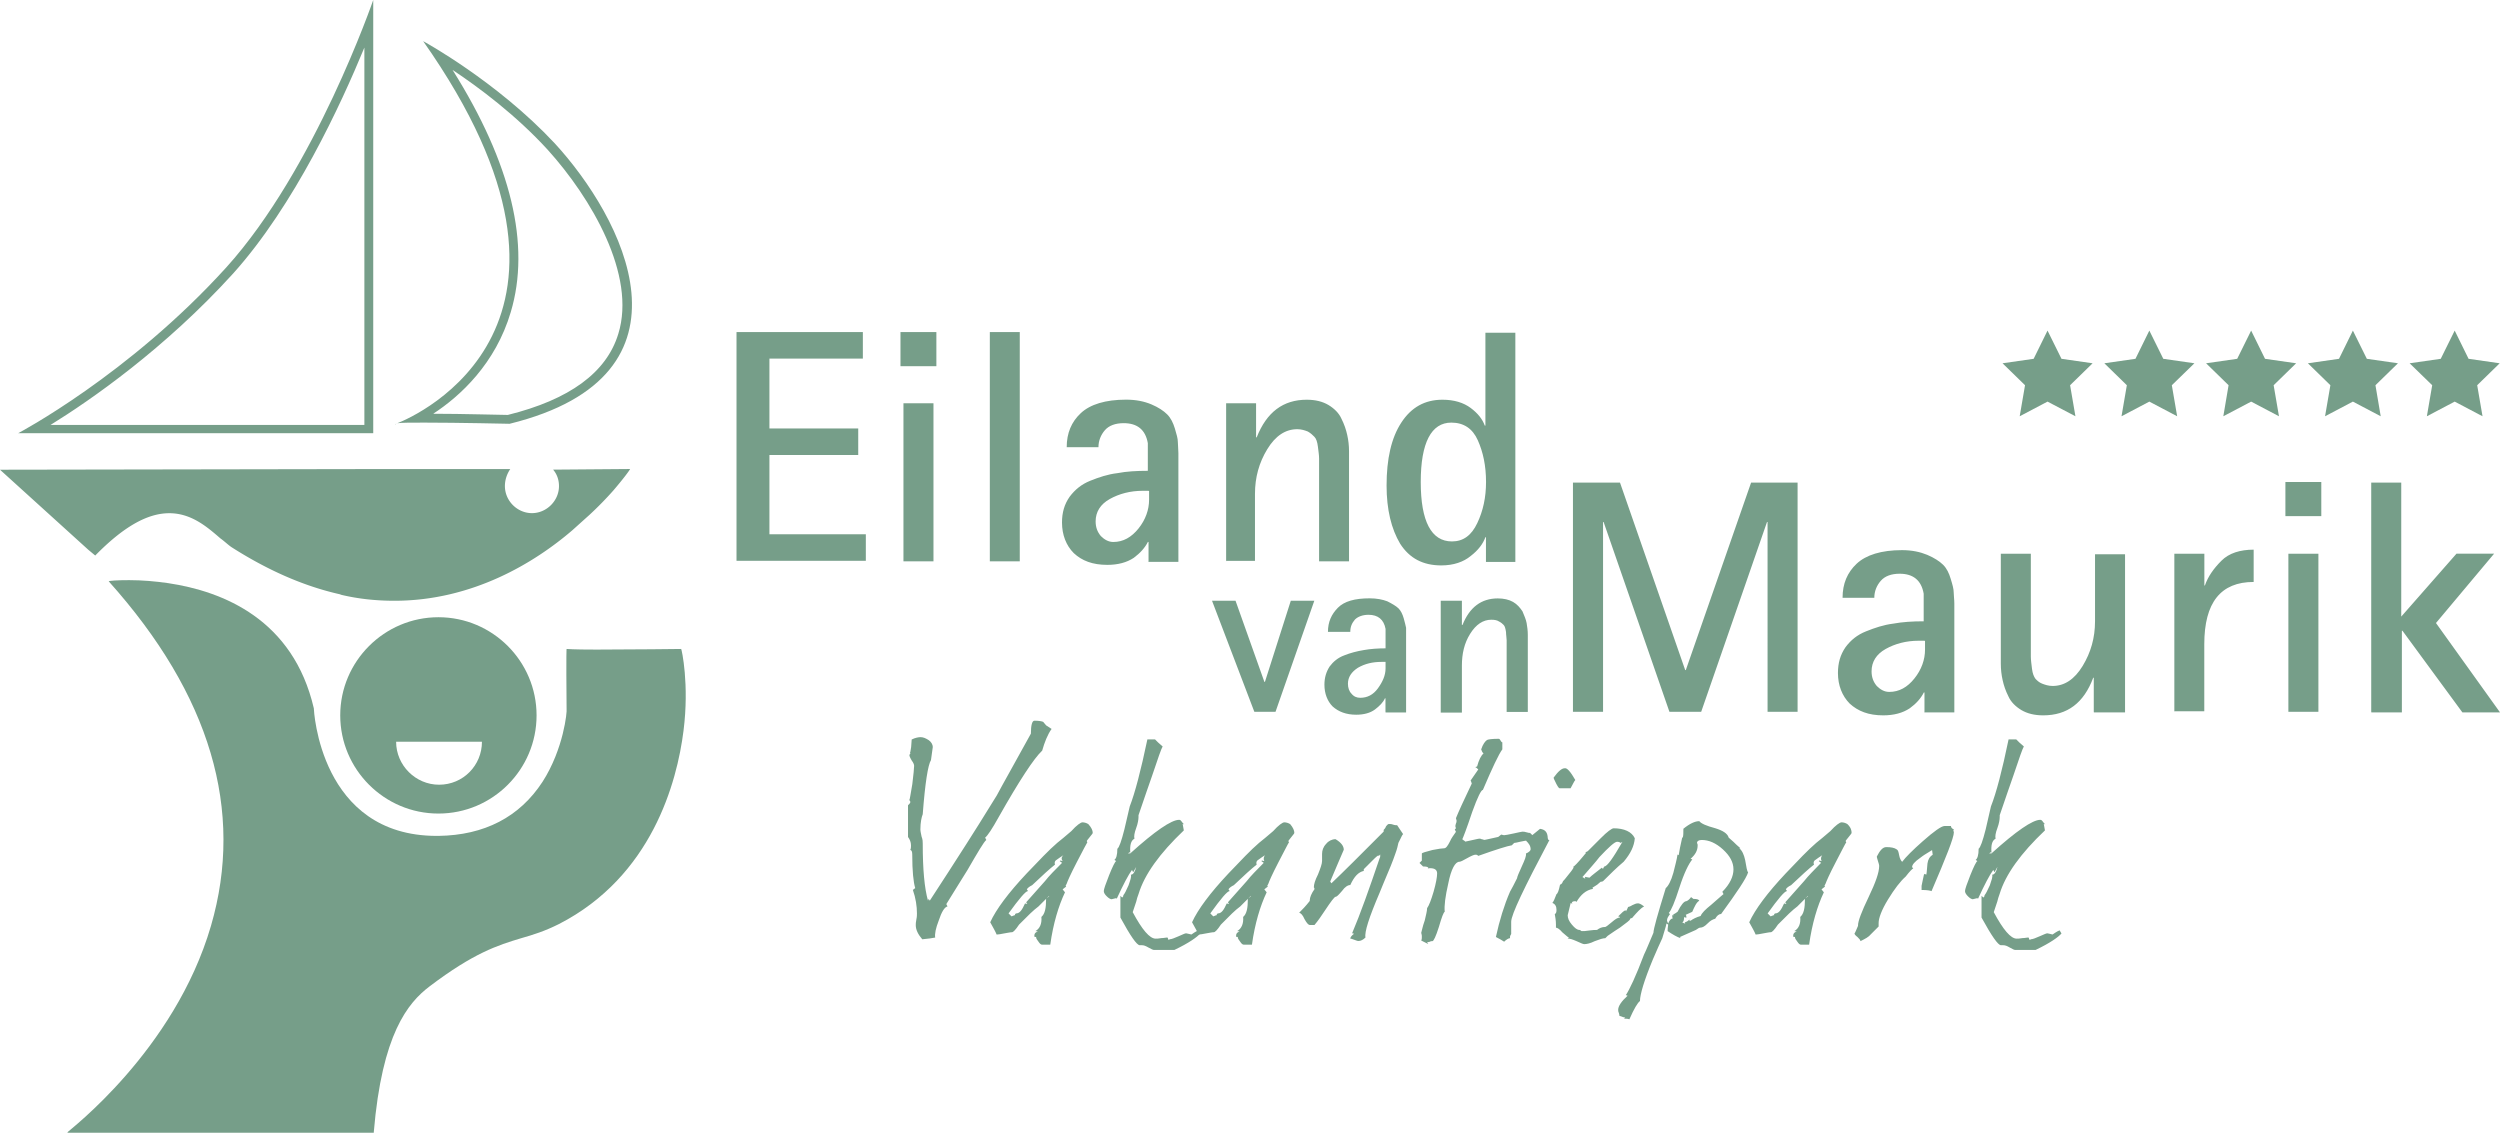 <svg id="Layer_1" data-name="Layer 1" xmlns="http://www.w3.org/2000/svg" viewBox="0 0 318.97 144.52" fill="#769E89"><path class="lgfll-4" d="M46.49 6.07v48.15H6.44c5.1-3.15 14.62-9.75 23.33-19.35 7.8-8.7 13.72-21.52 16.72-28.8M47.62 0s-7.43 21.6-18.75 34.12C16.42 47.85 2.32 55.27 2.32 55.27h45.3V0ZM57.74 8.92c3.38 2.25 8.1 5.77 12.15 10.2 5.55 6.15 11.32 15.97 9 23.47-1.5 4.95-6.23 8.4-14.1 10.35-.9 0-5.77-.15-9.52-.15 3.45-2.25 7.95-6.38 9.9-12.98 2.55-8.54.07-18.96-7.43-30.89m-3.75-3.67c25.5 36.23-.97 47.85-3.3 48.75.45-.08 1.8-.08 3.45-.08 4.28 0 10.88.15 10.88.15 25.2-6.22 14.32-26.47 5.77-35.77-7.42-7.95-16.8-13.05-16.8-13.05Zm-3.37 48.82c-.15 0-.23.08-.15.08 0 0 .07-.08.15-.08Z"/><path class="lgfll-5" d="M55.94 78.75c-6.9 0-12.53 5.62-12.53 12.52s5.62 12.53 12.53 12.53 12.52-5.62 12.52-12.53c0-6.9-5.62-12.52-12.52-12.52Zm.08 21.37c-3 0-5.48-2.48-5.48-5.48h10.95c0 3.01-2.4 5.48-5.47 5.48Z"/><path d="M8.62 144.45c.07-.15 13.65-10.35 18.3-26.33 4.28-14.7-.07-29.47-13.05-43.95.07-.08 1.05-.15 2.62-.15 1.65 0 3.37.15 4.95.38 7.05 1.05 15.97 4.65 18.6 15.97 0 .15.75 16.28 15.68 16.28h.22c5.85-.08 10.35-2.4 13.28-6.9 2.7-4.2 3.15-9 3.07-9.3-.07-7.58 0-7.65 0-7.65.15 0 .68.08 3.82.08 4.35 0 10.8-.08 10.8-.08.07.08 1.05 4.5.3 10.42-.83 6.6-4.05 18.6-15.9 24.68-1.8.9-3.22 1.35-4.8 1.8-3 .9-6.07 1.88-11.7 6.15-2.77 2.1-6.07 6.07-7.12 18.6v.07H8.62v-.07Z" style="stroke-width:0;"/><path class="lgfll-4" d="M50.32 76.65c-2.25 0-4.5-.22-6.75-.75l-.22-.08c-4.65-1.05-9.22-3.08-13.8-6-.45-.3-.9-.75-1.42-1.12-1.65-1.42-3.68-3.22-6.53-3.22s-5.92 1.8-9.45 5.4l-.9-.75L0 59.93l46.35-.08H65.1c-.45.67-.68 1.42-.68 2.17 0 1.88 1.58 3.45 3.45 3.45s3.45-1.58 3.45-3.45c0-.75-.23-1.5-.75-2.1l9.82-.08c0 .08-.75 1.12-2.1 2.7a43.76 43.76 0 0 1-3.08 3.15c-.67.6-1.42 1.28-2.17 1.95-4.8 4.13-12.75 9.01-22.72 9.01Z"/><path class="lgfll-2" d="M134.17 93c-.53.75-.9 1.72-1.2 2.77-1.05.98-2.92 3.83-5.55 8.48-.83 1.5-1.43 2.4-1.73 2.62l.15.3c-.3.22-1.05 1.5-2.4 3.83-.23.38-.6.97-1.12 1.8l-1.58 2.55.15.3c-.38.08-.75.68-1.12 1.8-.38.97-.53 1.72-.45 2.17-.38.08-.9.15-1.65.22-.52-.6-.83-1.2-.83-1.8 0-.15 0-.38.08-.75.07-.3.07-.6.07-.75 0-.9-.15-1.95-.52-3l.3-.23c-.23-.75-.38-2.17-.38-4.28 0-.38-.08-.52-.23-.6l-.08.08c.15-.15.15-.38.15-.67 0-.38-.15-.75-.38-1.05v-4.05l.15-.15c.07-.08.15-.15.15-.3l-.13-.22c.07-.08.15-.75.38-2.03.15-1.27.23-2.02.23-2.33 0-.15-.08-.38-.3-.67-.23-.38-.3-.6-.3-.67 0-.08.07-.22.15-.3h-.08c.08-.15.08-.45.15-.75l.07-.97c.45-.23.9-.3 1.12-.3.38 0 .68.15 1.05.38.3.22.52.52.52.9 0 0-.08.6-.23 1.65-.38.6-.75 2.92-1.05 6.9-.15.38-.3 1.05-.3 1.95 0 .23.08.53.15.9.15.38.15.67.15.9 0 3.3.22 5.7.67 7.28l.08-.23.15.23c1.65-2.55 3.23-4.95 4.65-7.2.9-1.42 2.25-3.53 3.9-6.23.75-1.42 2.25-4.05 4.35-7.88 0-1.05.15-1.65.45-1.65.6 0 .97.08 1.12.15.15.15.22.3.38.45l.69.45ZM139.42 106.27c0 .08-.15.23-.38.53-.23.3-.38.45-.38.52l.07.15c-.07.08-.52.97-1.35 2.55-.82 1.58-1.2 2.47-1.27 2.7l-.15.3.07.15h-.07l-.38.3.3.38c-.82 1.73-1.5 3.97-1.88 6.68h-1.05c-.15 0-.3-.15-.45-.38-.15-.22-.3-.38-.3-.53v-.08h-.15c-.08 0-.08-.07-.08-.15 0-.3.15-.45.45-.53l-.3-.07c.52-.3.83-.9.75-1.8.45-.38.6-1.12.6-2.32l.38-.3v-.07l-1.35 1.35c-.3.23-.67.53-1.05.9l-1.43 1.42c-.45.68-.75.97-.9.97-.23 0-.52.08-.98.15-.45.08-.75.15-.98.15-.15-.38-.45-.9-.82-1.57.75-1.65 2.32-3.75 4.65-6.23 1.58-1.65 2.85-3 3.9-3.9.45-.38 1.05-.83 1.8-1.5.67-.75 1.2-1.12 1.42-1.12s.53.08.75.23c.41.45.56.82.56 1.12Zm-3.75 2.85c-.23.15-.6.38-.98.67-.15.15-.15.38-.08.52-.67.53-1.65 1.42-2.92 2.63-.3.15-.52.3-.68.52l.15.23c-.3 0-1.12.97-2.48 2.85l.38.38.38-.15h.07v-.15l.15-.08c.45 0 .75-.45 1.12-1.27l.3.07-.15-.22c.52-.6 1.35-1.5 2.4-2.7.52-.67 1.27-1.42 2.18-2.33l-.3-.22.08-.08.3.08c-.22-.3-.15-.52.08-.75ZM153.14 119.1c-.38.45-1.42 1.2-3.3 2.1h-2.62c-.08 0-.3-.08-.68-.3s-.6-.3-.82-.3h-.3c-.38 0-1.2-1.2-2.47-3.53v-2.78l.22.23c.08-.07.15-.15.15-.23v-.07c.15-.15.38-.6.67-1.27.23-.68.38-1.05.3-1.35.3 0 .52-.38.67-.98-.07.08-.15.3-.38.67l-.15-.3c-.45.6-1.12 1.88-1.95 3.68l-.07-.08c-.52.15-.75.15-.52.15-.23 0-.45-.15-.68-.38-.23-.22-.38-.45-.38-.67s.23-.9.68-2.03c.45-1.12.75-1.72.9-1.8l-.23-.15c.23-.15.38-.6.38-1.42.23-.15.52-.98.9-2.48.15-.67.38-1.65.68-2.92.67-1.72 1.42-4.58 2.25-8.55h.98c.22.23.52.53.97.9-.15.22-.6 1.5-1.35 3.75-.38 1.12-.98 2.77-1.73 5.02v.23c0 .3-.08.83-.3 1.42-.22.6-.3 1.05-.22 1.35-.45.23-.6.83-.53 1.8l-.07-.08-.23.15h.3c3.15-2.85 5.25-4.28 6.23-4.28.15 0 .23.08.38.3.15.15.23.3.3.3l-.23-.08.15.83c-3.07 2.92-5.02 5.62-5.77 8.1-.15.38-.23.67-.3.98l-.45 1.35c1.2 2.25 2.17 3.38 2.92 3.38.15 0 .38 0 .75-.07.3 0 .6-.08.75-.08 0 0 .08.08.08.15 0 .08.07.15.07.15q.08 0 .15-.07c.22 0 .6-.15 1.12-.38.52-.22.82-.38.97-.38.08 0 .3.07.68.15.23-.15.52-.38.9-.53l.23.4Z"/><path class="lgfll-2" d="M165.14 106.27c0 .08-.15.23-.38.53-.22.3-.38.45-.38.52l.08.15c-.08.08-.52.97-1.35 2.55-.82 1.58-1.2 2.47-1.27 2.7l-.15.3.07.15h-.07l-.38.3.3.38c-.82 1.73-1.5 3.97-1.88 6.68h-1.05c-.15 0-.3-.15-.45-.38-.15-.22-.3-.38-.3-.53v-.08h-.15c-.07 0-.07-.07-.07-.15 0-.3.15-.45.45-.53l-.3-.07c.52-.3.82-.9.75-1.8.45-.38.6-1.12.6-2.32l.38-.3v-.07l-1.35 1.35c-.3.23-.68.53-1.05.9l-1.42 1.42c-.45.68-.75.97-.9.97-.23 0-.53.08-.98.15-.45.08-.75.15-.98.15-.15-.38-.45-.9-.82-1.57.75-1.65 2.32-3.75 4.65-6.23 1.57-1.65 2.85-3 3.9-3.9.45-.38 1.05-.83 1.8-1.5.67-.75 1.2-1.12 1.42-1.12s.52.08.75.23c.38.45.53.82.53 1.12Zm-3.75 2.85c-.22.15-.6.38-.97.67-.15.15-.15.38-.08.52-.67.53-1.65 1.42-2.92 2.63-.3.15-.53.3-.68.52l.15.23c-.3 0-1.12.97-2.47 2.85l.38.38.38-.15h.07v-.15l.15-.08c.45 0 .75-.45 1.12-1.27l.3.07-.15-.22c.52-.6 1.35-1.5 2.4-2.7.52-.67 1.27-1.42 2.17-2.33l-.3-.22.07-.08.3.08c-.14-.3-.07-.52.08-.75ZM179.02 106.42c-.15.15-.22.38-.3.52l-.3.6c-.07.3-.15.75-.38 1.35-.3.9-.82 2.17-1.5 3.75l-.52 1.27c-1.35 3.15-1.95 5.03-1.8 5.7-.3.3-.6.45-.9.45-.15 0-.3-.08-.52-.15-.23-.08-.38-.15-.52-.15 0-.15.15-.38.45-.6l-.07-.08h-.15c1.05-2.47 2.17-5.62 3.52-9.6.07-.08.07-.23.07-.38v-.08l-.15.15h-.15c-.23.15-.52.45-.9.83s-.68.67-.9.9v.22c-.67.15-1.2.67-1.72 1.8-.3 0-.68.23-1.05.75-.45.52-.67.75-.82.75s-.6.6-1.35 1.73c-.45.68-.9 1.35-1.35 1.87h-.6c-.15 0-.38-.22-.67-.75-.23-.53-.45-.75-.68-.82.38-.38.83-.83 1.35-1.5v-.08c0-.38.23-.9.6-1.42 0-.08 0-.15-.08-.23 0-.38.15-.9.53-1.65.3-.75.52-1.35.52-1.72v-.9c0-.45.15-.9.52-1.28.3-.38.75-.6 1.2-.6.75.45 1.05.9 1.05 1.35-.38.9-.98 2.25-1.73 4.05l.15.23c1.5-1.42 3.75-3.67 6.67-6.6v-.22c.08-.08.23-.22.3-.45.15-.15.22-.3.38-.3.15 0 .3 0 .52.08s.38.08.52.08c.23.38.53.76.76 1.13Zm-2.55-.52-.07.08.07-.08ZM195.74 106.72c-.22.23-.6.38-.9.53-.22 0-.53.08-.9.15-.38.08-.6.15-.75.15l-.3.3c-.53.08-1.95.52-4.28 1.35-.15-.15-.22-.15-.38-.15-.15 0-.52.15-1.05.45-.52.3-.83.45-.98.45-.52 0-1.05.9-1.42 2.78-.38 1.65-.53 2.85-.45 3.6-.15.07-.38.68-.75 1.95-.38 1.2-.67 1.8-.82 1.8s-.23 0-.3.07l-.38.08.15.22c-.15-.08-.45-.22-.9-.45.08-.15.08-.3.08-.45s0-.3-.08-.53c.08-.22.15-.75.45-1.58.15-.67.3-1.2.3-1.57.23-.3.52-1.05.83-2.1.3-1.05.45-1.88.45-2.33s-.3-.67-.9-.67c-.15 0-.23 0-.3.08l.08-.15c-.15-.15-.45-.15-.68-.15l-.45-.45.3-.3v-.9c0-.08.45-.22 1.35-.45.75-.15 1.27-.22 1.5-.22s.45-.3.75-.9c.15-.38.45-.75.75-1.2l-.15-.3.15-.15-.07-.23c0-.08 0-.22.07-.38.08-.15.08-.3.08-.38l-.08-.3c.3-.75.98-2.25 2.02-4.42-.07-.15-.07-.3-.15-.38l.98-1.42c-.15-.15-.23-.22-.38-.3l.23-.08c.22-.83.52-1.42.82-1.65-.15-.15-.23-.3-.3-.53.22-.67.52-1.05.75-1.2.15-.08.67-.15 1.5-.15.07 0 .15.08.22.22.08.15.15.23.23.23v.9c-.45.6-1.27 2.33-2.48 5.17-.22 0-.67.9-1.35 2.78-.75 2.25-1.2 3.38-1.28 3.52.08.08.23.15.38.3l.38-.08c.75-.15 1.28-.3 1.43-.3.07 0 .15 0 .3.08.15 0 .23.08.3.08h.07l.38-.08 1.35-.3.38-.3c.23.08.38.08.38.08.15 0 .53-.08 1.2-.22.67-.15 1.05-.23 1.12-.23.15 0 .3 0 .53.08.22.08.38.08.45.08.15.15.3.3.52.45Zm-8.77.68h-.23l.08-.15.15.15Z"/><path class="lgfll-2" d="M197.69 107.17c-3.22 6.08-4.88 9.53-4.88 10.43v1.57c-.08.15-.15.22-.15.38v.15c-.15 0-.45.15-.75.45-.23-.15-.6-.38-1.05-.6.45-2.1 1.05-4.05 1.8-5.78.22-.38.53-.97.9-1.72 0-.15.22-.67.6-1.5s.6-1.35.53-1.65c.38-.15.6-.38.6-.53 0-.45-.22-.75-.6-1.12.53-.45 1.12-.97 1.8-1.5.6.08.9.38.97.98 0 .29.08.52.23.44Zm3.3-7.65c-.15.15-.3.53-.6 1.05h-1.42c-.08 0-.3-.3-.6-.97-.08-.15-.15-.3-.15-.38.6-.83 1.05-1.2 1.42-1.2.3-.07.75.45 1.35 1.5ZM209.77 115.65c-.45.23-.9.75-1.43 1.35-.07.08-.07.15-.22.15-.07 0-.15.08-.15.15 0 .08-.45.45-1.28 1.05-.38.22-.9.6-1.57 1.05l-.3.3c-.3 0-.75.15-1.35.38-.6.3-1.05.38-1.35.38-.15 0-.45-.15-.97-.38-.53-.22-.9-.38-1.2-.3.07 0 .15-.07.22-.15-.15-.07-.38-.3-.83-.67-.38-.45-.67-.6-.82-.6v-.38c0-.53-.08-.97-.15-1.35.15-.08.22-.22.22-.53 0-.45-.15-.75-.53-.9.15-.15.3-.52.53-1.12.15-.07.3-.45.45-1.2.22-.08.3-.23.38-.45.08-.08.3-.3.75-.9.45-.53.6-.83.6-.83s0-.08-.07-.08c.15-.08.6-.53 1.28-1.35.15-.15.22-.3.38-.45h-.08c0-.08.15-.15.3-.22l1.65-1.65c.82-.83 1.42-1.27 1.65-1.27 1.35 0 2.32.45 2.7 1.27-.07.98-.53 1.95-1.42 3-.9.75-1.72 1.58-2.55 2.4-.07.08-.15.15-.38.15-.07.08-.22.15-.45.38-.15.08-.38.23-.6.38l.07.15c-.9.15-1.57.75-2.1 1.65-.07 0-.07-.08-.15-.08-.3 0-.45.08-.45.23.07.07.07.15.15.15l-.3-.15-.38 1.56c0 .38.15.75.53 1.2s.68.68.97.68q.08 0 .15.07t.15.08c.22 0 .53 0 .97-.08.45-.07.75-.07.97-.07.3-.22.6-.38 1.05-.38.07 0 .38-.22.82-.6.45-.38.75-.6 1.05-.6v-.08l-.22-.07c.45-.45.75-.75.9-.75h.15l-.08.22.3-.67c.07 0 .3-.08.53-.23.3-.15.53-.23.67-.23h.15c.31.09.46.24.69.39Zm-3-8.1c-.08-.08-.22-.15-.45-.15-.3 0-1.05.67-2.25 1.95-.45.6-1.2 1.42-2.17 2.55l.38.23-.08-.15c.08-.08.08-.15.15-.08l.45.08c.3-.3.82-.67 1.57-1.27l.15.15.15-.3c.38 0 1.12-1.05 2.33-3.15l-.23.14ZM223.04 111.3c-.22.75-1.43 2.55-3.45 5.32-.3 0-.53.22-.75.6-.3.08-.6.22-.97.6s-.67.53-.9.53c-.15 0-.3.08-.6.3l-2.03.9.08.15c-.45-.15-.97-.45-1.65-.9 0-.15 0-.45.07-.83l-.22-.15c-.07.45-.3 1.05-.53 1.88-.3.6-.67 1.5-1.2 2.7-1.12 2.7-1.65 4.5-1.65 5.32-.3.22-.75.97-1.35 2.33-.22-.08-.45-.08-.68-.08l.15-.15c-.15 0-.38-.07-.75-.22 0-.07 0-.22-.07-.38-.08-.15-.08-.3-.08-.38 0-.45.38-1.05 1.2-1.8l-.22-.08c.45-.67 1.28-2.4 2.32-5.17.3-.6.68-1.58 1.2-2.78 0-.45.53-2.33 1.57-5.7.3-.23.68-.9.97-1.95.22-.9.45-1.72.53-2.33l.15.08c.08-.52.22-1.27.45-2.25h.07c.08-.22.08-.6.08-1.12.82-.67 1.5-.97 2.03-.97.22.3.9.6 2.03.9.97.3 1.57.67 1.72 1.2l.6.53c.22.22.53.52.9.83h-.15c.38.3.6.83.75 1.5.16.89.23 1.42.38 1.57Zm-1.87-.38c0-.9-.45-1.73-1.35-2.55-.9-.82-1.8-1.2-2.7-1.2-.38 0-.6.15-.6.38.08.15.08.22.08.3 0 .67-.3 1.2-.9 1.72l.22.08c-.45.53-1.05 1.73-1.65 3.6-.6 1.88-1.05 2.92-1.35 3.23l.15.15c-.22.3-.38.53-.38.82 0 .08.07.22.15.38.15-.38.3-.6.6-.67-.08-.08-.08-.15-.08-.3 0 0 0-.07.08-.15l.15.22c-.08-.07-.08-.15-.08-.3.15 0 .3-.15.53-.3.45-.9.83-1.35 1.12-1.35.22-.07.45-.3.6-.52l.3.23c.45 0 .67.07.75.23-.38.22-.6.75-.9 1.42-.15.08-.45.22-.83.38.08.08.08.22.08.3v.07l-.3-.07v.15c0 .22-.07.45-.22.53l.38.15-.07-.15.15-.08c.07 0 .22-.07.45-.3v.15h.15c.3-.22.75-.45 1.28-.6.15-.38.6-.83 1.35-1.43l1.12-.98c.22-.22.38-.3.45-.38l-.15-.3c.97-.98 1.42-1.96 1.42-2.86Zm-5.55 6.3v-.08s.07.01 0 .08ZM236.24 106.27c0 .08-.15.23-.38.53s-.38.45-.38.52l.08.15c-.08.08-.53.97-1.35 2.55-.83 1.58-1.2 2.47-1.28 2.7l-.15.3.07.15h-.07l-.38.3.3.38c-.82 1.73-1.5 3.97-1.88 6.68h-1.05c-.15 0-.3-.15-.45-.38s-.3-.38-.3-.53v-.08h-.15c-.08 0-.08-.07-.08-.15 0-.3.15-.45.45-.53l-.3-.07c.53-.3.83-.9.75-1.8.45-.38.6-1.12.6-2.32l.38-.3v-.07l-1.35 1.35c-.3.23-.67.53-1.05.9l-1.43 1.42c-.45.68-.75.97-.9.97-.22 0-.53.08-.97.15-.45.08-.75.15-.97.15-.15-.38-.45-.9-.82-1.57.75-1.65 2.32-3.75 4.65-6.23 1.57-1.65 2.85-3 3.9-3.9.45-.38 1.05-.83 1.8-1.5.68-.75 1.2-1.12 1.43-1.12s.53.08.75.23c.46.45.53.82.53 1.12Zm-3.75 2.85c-.22.15-.6.38-.97.67-.15.15-.15.38-.07.52-.68.53-1.65 1.42-2.93 2.63-.3.15-.53.3-.67.52l.15.23c-.3 0-1.12.97-2.47 2.85l.38.38.38-.15h.07v-.15l.15-.08c.45 0 .75-.45 1.12-1.27l.3.07-.15-.22c.53-.6 1.35-1.5 2.4-2.7.53-.67 1.28-1.42 2.17-2.33l-.3-.22.07-.08.3.08c-.15-.3-.08-.52.07-.75ZM249.29 106.2c0 .67-.98 3.15-2.85 7.5-.15-.08-.6-.15-1.27-.15v-.53c.08-.3.15-.82.3-1.42q.08-.15.15-.08l.15.08c.08-.3.08-.83.15-1.42.07-.53.3-.9.67-1.12l-.08-.6-.97.6c-.15.08-.3.22-.53.38-.75.52-1.05.9-1.05 1.2l.15.15c-.15.08-.45.38-.97 1.05-.68.6-1.43 1.58-2.25 2.92-.83 1.35-1.2 2.4-1.2 3v.45l-.97.97c-.3.38-.75.6-1.35.9 0-.15-.15-.3-.38-.53-.3-.22-.38-.38-.38-.45.08-.07.22-.45.45-.97v-.07c0-.53.45-1.73 1.35-3.6.9-1.88 1.35-3.15 1.35-3.98 0-.15-.08-.38-.15-.6-.08-.3-.15-.45-.15-.6.38-.75.75-1.2 1.2-1.2.6 0 1.05.08 1.35.3.15.08.22.3.3.75.07.38.22.67.38.83.45-.6 1.35-1.5 2.62-2.62 1.43-1.27 2.4-1.95 2.78-1.95h.83c0 .15.07.3.38.45-.16.13-.01.21-.01.36ZM263.02 119.1c-.38.45-1.42 1.2-3.3 2.1h-2.62c-.08 0-.3-.08-.67-.3s-.6-.3-.83-.3h-.3c-.38 0-1.2-1.2-2.48-3.53v-2.78l.23.23c.08-.07.15-.15.15-.23v-.07c.15-.15.38-.6.68-1.27.22-.68.38-1.05.3-1.35.3 0 .52-.38.67-.98-.08.08-.15.3-.38.67l-.15-.3c-.45.6-1.12 1.88-1.95 3.68l-.08-.08c-.52.15-.75.15-.52.15-.23 0-.45-.15-.68-.38-.22-.22-.38-.45-.38-.67s.23-.9.68-2.03c.45-1.12.75-1.72.9-1.8l-.22-.15c.22-.15.38-.6.38-1.42.22-.15.52-.98.9-2.48.15-.67.38-1.65.67-2.92.68-1.72 1.43-4.58 2.25-8.55h.98c.22.23.52.53.97.9-.15.22-.6 1.5-1.35 3.75-.38 1.12-.98 2.77-1.73 5.02v.23c0 .3-.08.83-.3 1.42-.23.6-.3 1.05-.23 1.35-.45.23-.6.83-.52 1.8l-.08-.08-.22.15h.3c3.15-2.85 5.25-4.28 6.22-4.28.15 0 .23.08.38.3.15.15.23.3.3.3l-.23-.08.15.83c-3.08 2.92-5.03 5.62-5.78 8.1-.15.38-.22.67-.3.98l-.45 1.35c1.2 2.25 2.17 3.38 2.92 3.38.15 0 .38 0 .75-.07.3 0 .6-.08.75-.08 0 0 .08.08.08.15 0 .08.08.15.08.15q.08 0 .15-.07c.23 0 .6-.15 1.12-.38.53-.22.83-.38.98-.38.08 0 .3.07.67.15.23-.15.53-.38.9-.53l.24.4Z"/><path class="lgfll-4" d="M93.97 71.62V42.37h16.12v3.38H98.17v8.92h11.33v3.38H98.17v10.12h12.3v3.38h-16.5v.07ZM114.89 46.72v-4.35h4.58v4.35h-4.58Zm.38 24.9V51.45h3.83v20.17h-3.83ZM126.29 71.62V42.37h3.82v29.25h-3.82ZM146.54 71.62v-2.48h-.08c-.38.75-.98 1.42-1.8 2.03-.9.6-2.03.9-3.38.9-1.88 0-3.23-.52-4.28-1.5-.97-.97-1.5-2.33-1.5-3.9 0-1.28.3-2.33.98-3.3.68-.9 1.5-1.58 2.62-2.03s2.25-.83 3.45-.97c1.2-.23 2.47-.3 3.9-.3v-3.53c-.3-1.72-1.35-2.55-3.08-2.55-1.05 0-1.88.3-2.4.9-.52.6-.82 1.35-.82 2.17h-4.05c0-1.8.6-3.23 1.8-4.35s3.15-1.72 5.77-1.72c1.27 0 2.32.22 3.23.6.9.38 1.57.83 2.02 1.28s.75 1.05.98 1.8c.22.75.38 1.27.38 1.72 0 .38.07.9.07 1.42v13.88h-3.82v-.07h.01Zm0-9h-.75c-1.58 0-3 .38-4.2 1.05-1.2.67-1.8 1.65-1.8 2.85 0 .75.22 1.35.67 1.88.45.45.98.75 1.58.75 1.27 0 2.32-.6 3.22-1.72s1.35-2.4 1.35-3.67v-1.12h-.07v-.02ZM156.44 71.62V51.45h3.82v4.35h.08c1.27-3.22 3.38-4.8 6.38-4.8 1.12 0 2.02.23 2.77.67.75.45 1.35 1.05 1.65 1.73.38.75.6 1.42.75 2.1.15.67.23 1.35.23 2.1v14.02h-3.82V58.5c0-.45-.08-.9-.15-1.5-.07-.6-.22-1.05-.45-1.27-.23-.23-.45-.45-.83-.67-.38-.15-.82-.3-1.35-.3-1.5 0-2.78.83-3.83 2.55s-1.57 3.6-1.57 5.7v8.55h-3.67v.06ZM189.59 71.62v-3.08h-.07c-.3.83-.9 1.65-1.88 2.4-.9.75-2.18 1.2-3.75 1.2-2.33 0-4.05-.9-5.25-2.77-1.12-1.88-1.73-4.35-1.73-7.42 0-3.38.6-6.08 1.88-8.03 1.27-1.95 3-2.92 5.25-2.92 1.5 0 2.7.38 3.6 1.05.9.67 1.5 1.42 1.8 2.25h.08V42.45h3.82V71.7h-3.75v-.08Zm-8.32-10.12c0 5.02 1.35 7.58 3.98 7.58 1.43 0 2.48-.75 3.23-2.33s1.12-3.3 1.12-5.25c0-2.1-.38-3.83-1.05-5.33s-1.8-2.25-3.38-2.25c-2.55 0-3.9 2.55-3.9 7.58Z"/><path d="m115.42 101.7-.08-.08s0-.08.08-.15l.07.08c0 .07-.07.15-.07.15Z" style="fill:none;stroke-width:0"/><path class="lgfll-4" d="M200.69 90.82V61.57h6l8.32 23.92h.08l8.33-23.92h5.93v29.25h-3.83V66.6h-.07l-8.4 24.22H213l-8.4-24.22h-.07v24.22h-3.84ZM245.54 90.82v-2.47h-.08c-.38.75-.97 1.42-1.8 2.02-.9.6-2.03.9-3.38.9-1.88 0-3.22-.53-4.28-1.5-.97-.98-1.5-2.33-1.5-3.9 0-1.27.3-2.33.97-3.3.67-.9 1.5-1.58 2.62-2.02 1.12-.45 2.25-.83 3.45-.98 1.2-.22 2.47-.3 3.9-.3v-3.52c-.3-1.73-1.35-2.55-3.07-2.55-1.05 0-1.88.3-2.4.9-.53.6-.83 1.35-.83 2.17h-4.05c0-1.8.6-3.22 1.8-4.35 1.2-1.12 3.15-1.73 5.78-1.73 1.28 0 2.32.23 3.22.6.9.38 1.58.83 2.03 1.27.45.45.75 1.05.97 1.8.23.75.38 1.28.38 1.73 0 .38.08.9.08 1.42v13.88h-3.82v-.07h.01Zm0-9.07h-.75c-1.58 0-3 .38-4.2 1.05-1.2.67-1.8 1.65-1.8 2.85 0 .75.22 1.35.67 1.88.45.45.97.75 1.58.75 1.28 0 2.33-.6 3.22-1.72.9-1.12 1.35-2.4 1.35-3.67v-1.12h-.07v-.02ZM267.14 90.82v-4.35h-.07c-1.2 3.22-3.3 4.8-6.38 4.8-1.12 0-2.03-.23-2.78-.67-.75-.45-1.35-1.05-1.65-1.73-.38-.75-.6-1.42-.75-2.1-.15-.67-.23-1.35-.23-2.1V70.65h3.83v13.12c0 .45.08.97.15 1.58.08.6.23.97.45 1.27.23.23.45.45.83.6.38.15.83.3 1.35.3 1.5 0 2.78-.83 3.83-2.55 1.05-1.73 1.58-3.6 1.58-5.7v-8.55h3.83v20.17h-3.98v-.07ZM277.42 90.82V70.65h3.83v4.05h.07c.38-1.12 1.12-2.17 2.1-3.15.97-.98 2.4-1.42 4.12-1.42v4.12c-4.2 0-6.3 2.62-6.3 7.95v8.55h-3.83v.07ZM291.59 65.85V61.5h4.58v4.35h-4.58Zm.38 24.97V70.65h3.83v20.17h-3.83ZM302.54 90.82V61.57h3.83v17.1l7.05-8.03h4.8l-7.42 8.85 8.17 11.4h-4.8l-7.65-10.42h-.07v10.42h-3.9v-.07h-.01ZM160.04 90.82l-5.4-14.17h3L161.32 87h.07l3.3-10.35h3l-4.95 14.17h-2.7ZM176.77 90.82V89.1h-.07c-.23.52-.68.97-1.27 1.42-.6.45-1.43.67-2.4.67-1.27 0-2.25-.38-3-1.05-.67-.67-1.05-1.65-1.05-2.78 0-.9.23-1.65.67-2.33.45-.6 1.05-1.12 1.88-1.42.75-.3 1.58-.52 2.48-.67.83-.15 1.8-.22 2.77-.22v-2.48c-.22-1.2-.97-1.8-2.17-1.8-.75 0-1.35.23-1.73.6-.38.45-.6.9-.6 1.58h-2.85c0-1.28.45-2.25 1.27-3.08s2.17-1.2 4.05-1.2c.9 0 1.65.15 2.25.38.6.3 1.12.6 1.43.9.3.3.52.75.67 1.28.15.52.23.9.3 1.2v10.8h-2.62v-.08Zm0-6.37h-.52c-1.12 0-2.1.23-3 .75-.82.53-1.27 1.2-1.27 2.03 0 .52.15.97.45 1.27.3.38.68.53 1.12.53.9 0 1.65-.38 2.25-1.2.6-.83.98-1.65.98-2.55v-.83ZM183.82 90.82V76.65h2.7v3.08h.08c.9-2.25 2.4-3.38 4.5-3.38.75 0 1.43.15 1.95.45.53.3.9.75 1.2 1.2.22.53.45 1.05.53 1.5s.15.98.15 1.5v9.83h-2.7v-9.14c0-.3-.08-.67-.08-1.05-.07-.45-.15-.75-.3-.9-.15-.15-.3-.3-.6-.45-.23-.15-.52-.22-.98-.22-1.05 0-1.95.6-2.7 1.8-.75 1.2-1.05 2.55-1.05 4.05v6h-2.7v-.1Z"/><path class="lgfll-5" d="m261.24 42.18 1.78 3.6 3.97.57-2.87 2.8.68 3.96-3.56-1.87-3.55 1.87.68-3.96-2.87-2.8 3.97-.57 1.77-3.6zM274.23 42.18l1.78 3.6 3.97.57-2.88 2.8.68 3.96-3.55-1.87-3.55 1.87.68-3.96-2.87-2.8 3.97-.57 1.77-3.6zM287.22 42.18l1.77 3.6 3.97.57-2.87 2.8.68 3.96-3.55-1.87-3.55 1.87.67-3.96-2.87-2.8 3.97-.57 1.78-3.6zM300.2 42.18l1.78 3.6 3.97.57-2.87 2.8.67 3.96-3.55-1.87-3.55 1.87.68-3.96-2.87-2.8 3.97-.57 1.77-3.6zM313.19 42.18l1.77 3.6 3.97.57-2.87 2.8.68 3.96-3.55-1.87-3.55 1.87.68-3.96-2.88-2.8 3.97-.57 1.78-3.6z"/></svg>